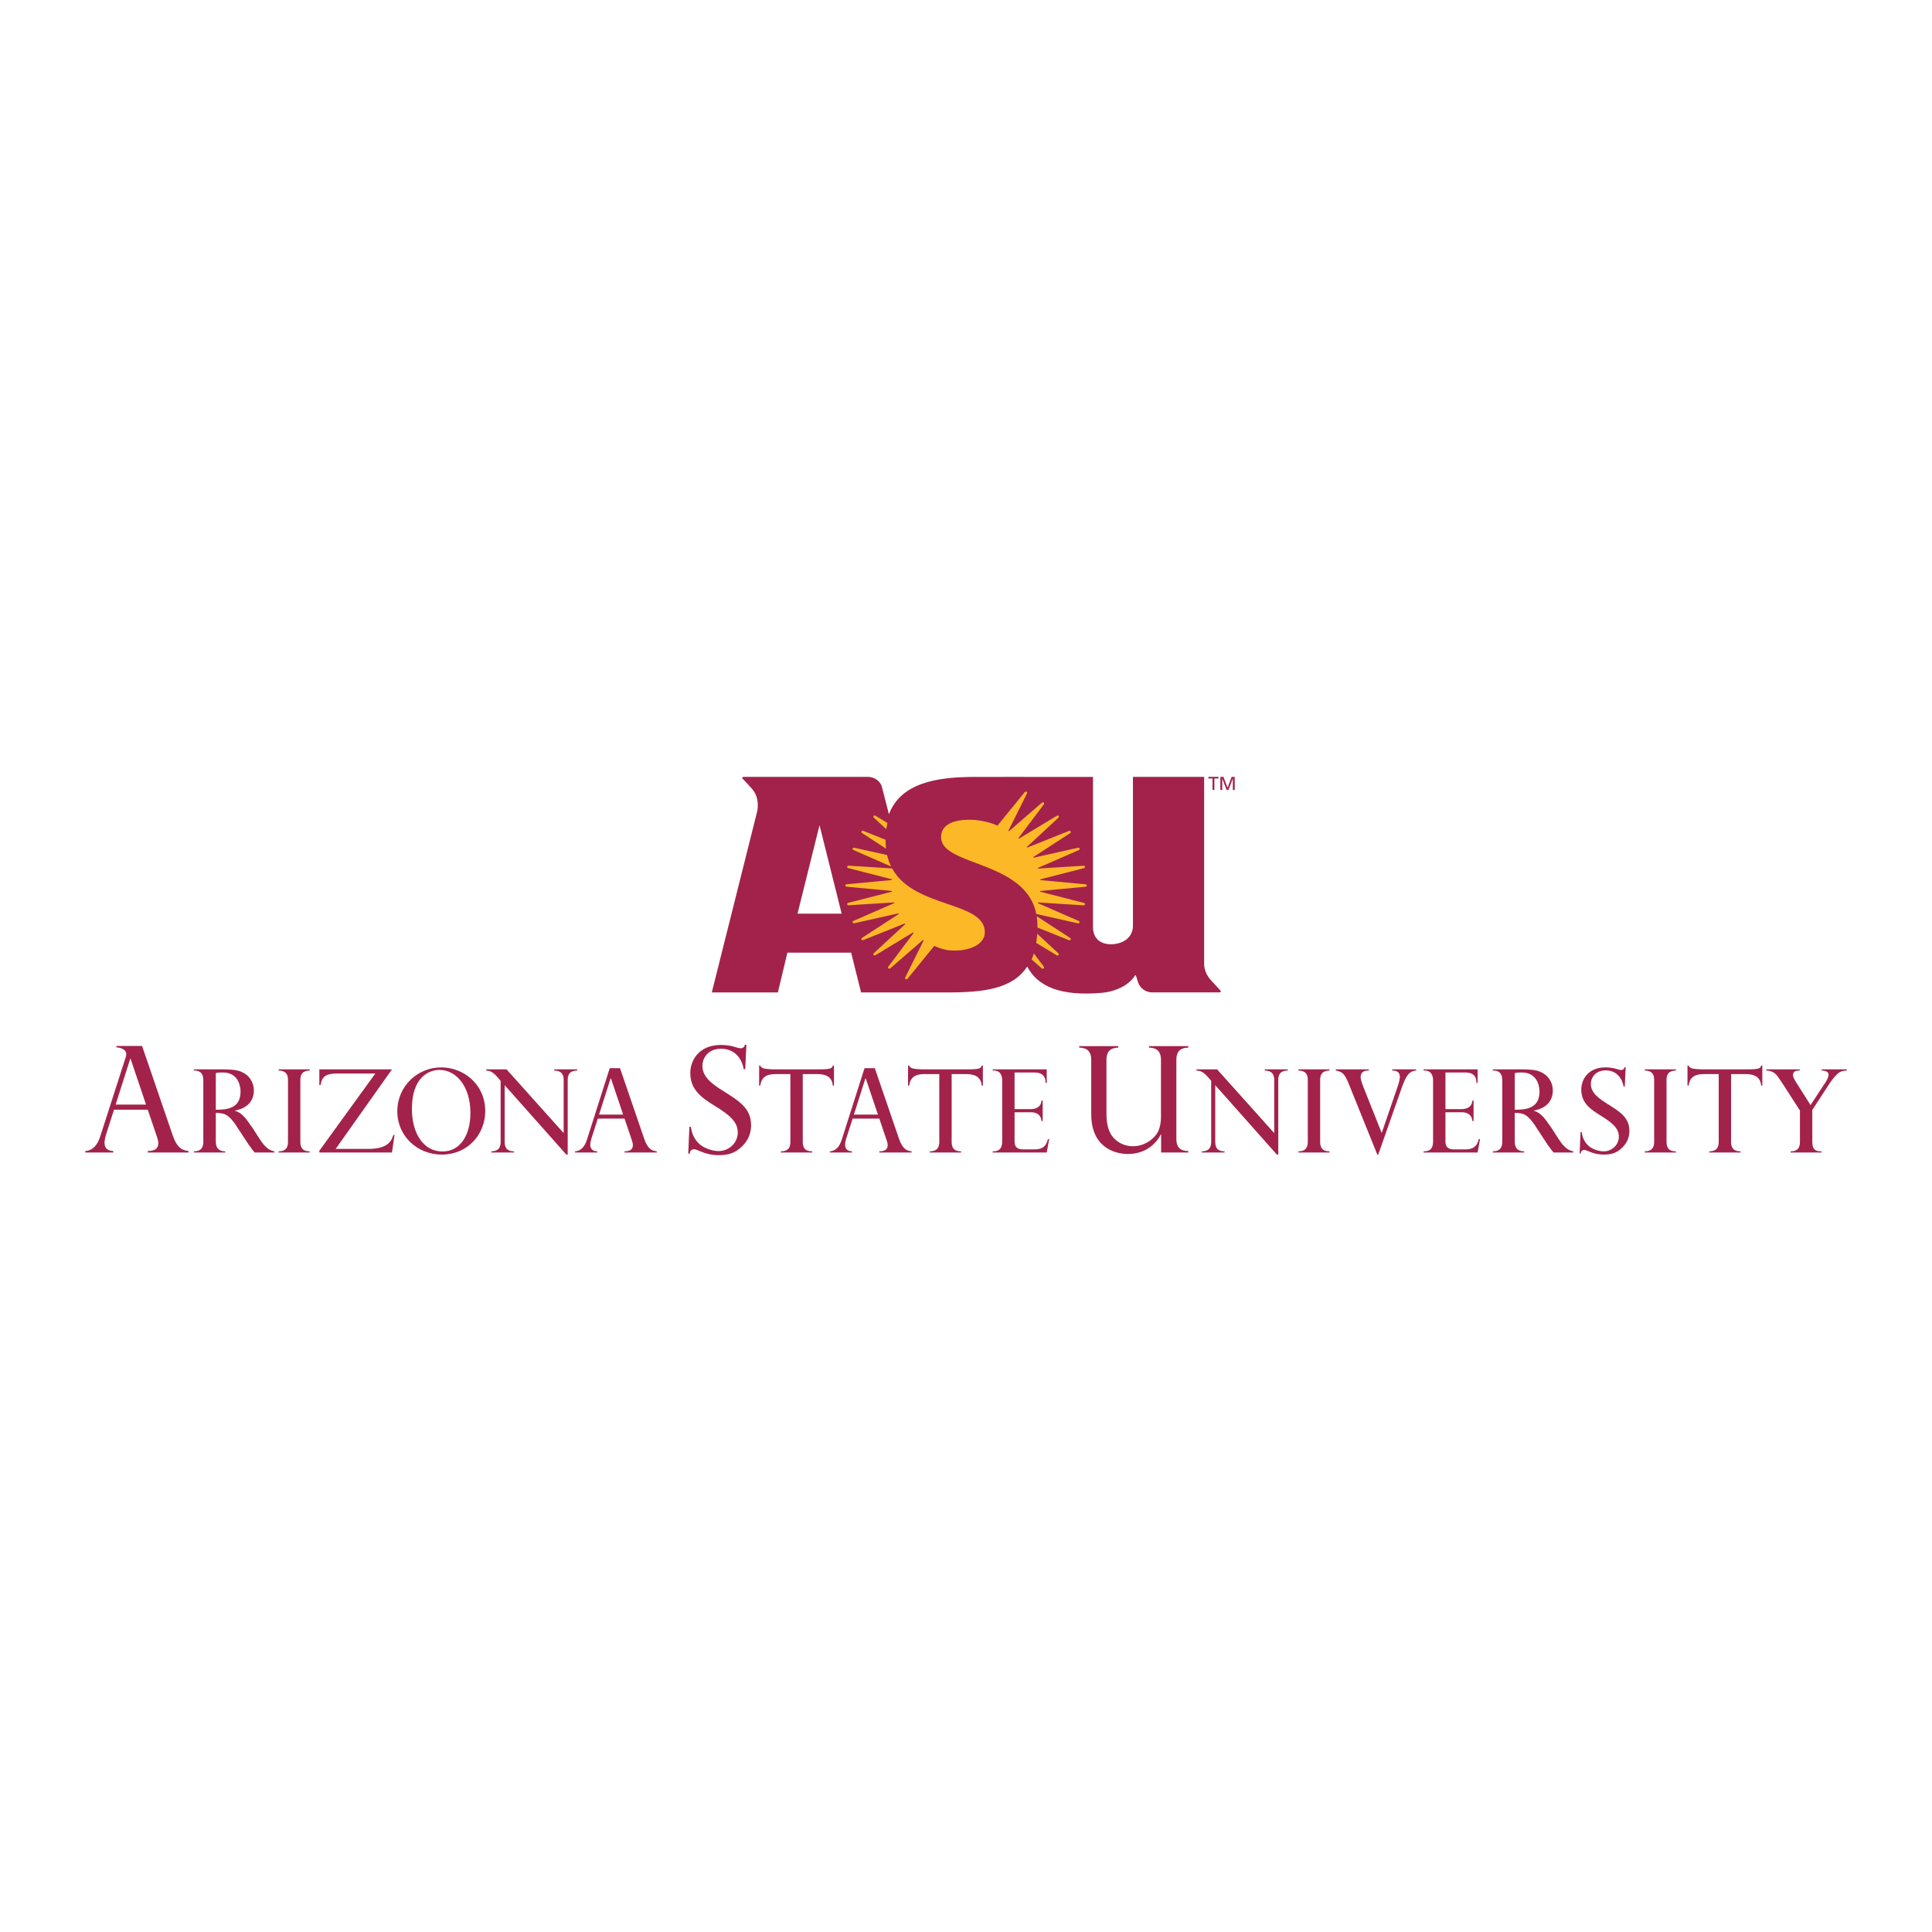<?xml version="1.0" encoding="utf-8"?>
<!-- Generator: Adobe Illustrator 13.0.0, SVG Export Plug-In . SVG Version: 6.00 Build 14948)  -->
<!DOCTYPE svg PUBLIC "-//W3C//DTD SVG 1.0//EN" "http://www.w3.org/TR/2001/REC-SVG-20010904/DTD/svg10.dtd">
<svg version="1.0" id="Layer_1" xmlns="http://www.w3.org/2000/svg" xmlns:xlink="http://www.w3.org/1999/xlink" x="0px" y="0px"
	 width="192.756px" height="192.756px" viewBox="0 0 192.756 192.756" enable-background="new 0 0 192.756 192.756"
	 xml:space="preserve">
<g>
	<polygon fill-rule="evenodd" clip-rule="evenodd" fill="#FFFFFF" points="0,0 192.756,0 192.756,192.756 0,192.756 0,0 	"/>
	<path fill-rule="evenodd" clip-rule="evenodd" fill="#A2224B" d="M22.199,106.689c1.074,0,1.5,0.092,1.823,0.219
		c0.82,0.323,1.304,1.039,1.304,1.904c0,1.016-0.646,1.766-1.88,1.985v0.022c0.692,0.208,1.096,0.773,1.604,1.512l0.058,0.07
		l0.739,1.142c0,0.012,0.023,0.035,0.034,0.058c0.624,0.993,1.085,1.188,1.489,1.27v0.115h-1.961
		c-0.116-0.139-0.22-0.241-0.369-0.473c-0.046-0.058-0.22-0.3-0.243-0.323c-0.011-0.022-0.023-0.046-0.034-0.058l-1.108-1.686
		c-0.012-0.011-0.012-0.022-0.058-0.092c-0.012-0.023-0.542-0.877-1.074-1.143c-0.219-0.104-0.415-0.161-0.992-0.185v2.874
		c0,0.692,0.358,0.969,0.935,0.969v0.115h-3.116v-0.115c0.635,0,0.935-0.299,0.935-0.946v-6.151c0-0.911-0.6-0.969-0.946-0.969
		v-0.115H22.199L22.199,106.689z M21.53,110.717c1.027,0,2.47-0.069,2.47-1.812c0-0.601-0.266-1.904-1.766-1.904
		c-0.208,0-0.52,0-0.704,0.069V110.717L21.53,110.717z"/>
	<path fill-rule="evenodd" clip-rule="evenodd" fill="#A2224B" d="M30.902,114.986h-3.104v-0.115
		c0.346-0.011,0.935-0.058,0.935-0.946v-6.186c0-0.865-0.577-0.912-0.935-0.935v-0.115h3.104v0.115
		c-0.346,0.022-0.936,0.069-0.936,0.935v6.186c0,0.9,0.589,0.936,0.936,0.946V114.986L30.902,114.986z"/>
	<path fill-rule="evenodd" clip-rule="evenodd" fill="#A2224B" d="M39.108,106.689l-5.621,7.939h3.255
		c2.031,0,2.331-0.865,2.504-1.396h0.115l-0.254,1.754H31.86v-0.173l5.586-7.709h-3.75c-1.05,0-1.581,0.207-1.708,1.154H31.86
		v-1.569H39.108L39.108,106.689z"/>
	<path fill-rule="evenodd" clip-rule="evenodd" fill="#A2224B" d="M44.002,106.493c2.251,0,4.409,1.674,4.409,4.362
		c0,2.354-1.777,4.339-4.339,4.339c-2.412,0-4.432-1.823-4.432-4.315C39.64,108.339,41.694,106.493,44.002,106.493L44.002,106.493z
		 M44.153,114.883c1.777,0,2.781-1.65,2.781-3.843c0-2.607-1.373-4.293-3.092-4.293c-1.062,0-2.747,0.738-2.747,3.889
		C41.095,112.967,42.168,114.883,44.153,114.883L44.153,114.883z"/>
	<path fill-rule="evenodd" clip-rule="evenodd" fill="#A2224B" d="M56.237,113.048v-5.309c0-0.854-0.577-0.912-0.946-0.935v-0.115
		h2.296v0.115c-0.38,0.022-0.946,0.081-0.946,0.935v7.455h-0.138l-6.151-6.924v5.654c0,0.9,0.589,0.936,0.935,0.946v0.115h-2.272
		v-0.115c0.345-0.011,0.934-0.058,0.934-0.946v-6.093l-0.323-0.369c-0.011-0.012-0.035-0.023-0.046-0.047
		c-0.484-0.565-0.819-0.589-1.073-0.611v-0.115h2.032L56.237,113.048L56.237,113.048z"/>
	<path fill-rule="evenodd" clip-rule="evenodd" fill="#A2224B" d="M64.26,113.579c0.369,1.085,0.773,1.224,1.27,1.292v0.115h-3.22
		v-0.115c0.266-0.011,0.831-0.023,0.831-0.623c0-0.104-0.012-0.23-0.139-0.6l-0.692-2.043h-2.666l-0.612,1.904
		c-0.092,0.276-0.139,0.565-0.139,0.692c0,0.623,0.497,0.658,0.693,0.669v0.115H57.37v-0.115c0.681-0.046,1.004-0.6,1.177-1.131
		l2.285-7.166h1.027L64.26,113.579L64.26,113.579z M59.77,111.201h2.401l-1.223-3.623h-0.023L59.77,111.201L59.77,111.201z"/>
	<path fill-rule="evenodd" clip-rule="evenodd" fill="#A2224B" d="M74.205,106.676c-0.219-1.182-0.976-2.042-2.274-2.042
		c-1.225,0-1.852,0.86-1.852,1.722c0,1.137,1.05,1.852,2.144,2.536c1.502,0.948,2.712,1.678,2.712,3.354
		c0,0.657-0.175,1.459-0.962,2.188c-0.714,0.67-1.415,0.816-2.275,0.816c-0.7,0-1.239-0.146-1.633-0.307
		c-0.598-0.248-0.67-0.277-0.831-0.277s-0.394,0.073-0.423,0.438h-0.146l0.117-2.683h0.145c0.059,0.394,0.205,1.21,0.963,1.809
		c0.467,0.364,1.225,0.612,1.808,0.612c1.036,0,1.91-0.817,1.91-1.853c0-1.05-0.802-1.735-2.245-2.625
		c-1.239-0.771-2.494-1.56-2.494-3.31c0-1.269,0.875-2.799,3.047-2.799c0.481,0,1.021,0.072,1.415,0.203
		c0.175,0.059,0.438,0.132,0.598,0.132c0.015,0,0.321-0.015,0.394-0.351h0.146l-0.116,2.436H74.205L74.205,106.676z"/>
	<path fill-rule="evenodd" clip-rule="evenodd" fill="#A2224B" d="M83.207,108.316h-0.115c-0.093-1.073-0.993-1.154-1.604-1.154
		h-1.396v6.763c0,0.9,0.588,0.936,0.946,0.946v0.115h-3.128v-0.115c0.37-0.011,0.946-0.068,0.946-0.946v-6.763h-1.396
		c-0.669,0-1.477,0.081-1.604,1.154H75.74v-2.008h0.115c0.046,0.138,0.104,0.185,0.276,0.266c0.173,0.08,0.82,0.115,1.062,0.115
		h4.559c0.75,0,0.923-0.046,1.084-0.093c0.173-0.046,0.231-0.185,0.254-0.288h0.115V108.316L83.207,108.316z"/>
	<path fill-rule="evenodd" clip-rule="evenodd" fill="#A2224B" d="M89.682,113.579c0.369,1.085,0.773,1.224,1.269,1.292v0.115h-3.22
		v-0.115c0.266-0.011,0.832-0.023,0.832-0.623c0-0.104-0.012-0.23-0.139-0.6l-0.693-2.043h-2.665l-0.612,1.904
		c-0.092,0.276-0.139,0.565-0.139,0.692c0,0.623,0.497,0.658,0.692,0.669v0.115h-2.216v-0.115c0.681-0.046,1.005-0.6,1.178-1.131
		l2.285-7.166h1.027L89.682,113.579L89.682,113.579z M85.193,111.201h2.4l-1.224-3.623h-0.023L85.193,111.201L85.193,111.201z"/>
	<path fill-rule="evenodd" clip-rule="evenodd" fill="#A2224B" d="M98.062,108.316h-0.115c-0.092-1.073-0.992-1.154-1.604-1.154
		h-1.396v6.763c0,0.9,0.588,0.936,0.946,0.946v0.115h-3.127v-0.115c0.37-0.011,0.946-0.068,0.946-0.946v-6.763h-1.396
		c-0.669,0-1.477,0.081-1.604,1.154h-0.116v-2.008h0.116c0.045,0.138,0.104,0.185,0.276,0.266c0.174,0.08,0.82,0.115,1.062,0.115
		h4.559c0.75,0,0.923-0.046,1.084-0.093c0.173-0.046,0.23-0.185,0.254-0.288h0.115V108.316L98.062,108.316z"/>
	<path fill-rule="evenodd" clip-rule="evenodd" fill="#A2224B" d="M102.783,110.659c0.207,0,1.062,0,1.131-0.854h0.115v2.042h-0.115
		c-0.046-0.565-0.427-0.877-1.051-0.877h-1.639v2.805c0,0.346-0.011,0.899,0.854,0.899h1.108c0.784,0,1.165-0.254,1.373-1.026h0.115
		l-0.242,1.338h-5.39v-0.115c0.347,0,0.946-0.034,0.946-0.969v-6.129c0-0.092,0.012-0.969-0.831-0.969h-0.115v-0.115h5.39v1.35
		h-0.115c0-0.772-0.439-1.038-1.131-1.038h-1.963v3.658H102.783L102.783,110.659z"/>
	<path fill-rule="evenodd" clip-rule="evenodd" fill="#A2224B" d="M115.844,113.179h-0.029c-0.306,0.627-1.268,1.954-3.28,1.954
		c-1.37,0-3.663-0.699-3.663-3.966v-5.424c0-1.108-0.714-1.195-1.195-1.225v-0.146h3.896v0.146c-0.48,0.029-1.181,0.116-1.181,1.225
		v5.365c0,0.583,0.059,1.182,0.277,1.721c0.408,0.991,1.37,1.53,2.361,1.53c1.108,0,1.984-0.641,2.392-1.253
		c0.394-0.599,0.408-1.443,0.408-1.751v-5.612c0-1.108-0.714-1.195-1.195-1.225v-0.146h3.925v0.146
		c-0.495,0.029-1.195,0.116-1.195,1.225v7.902c0,1.094,0.715,1.181,1.195,1.196v0.145h-2.715V113.179L115.844,113.179z"/>
	<path fill-rule="evenodd" clip-rule="evenodd" fill="#A2224B" d="M127.129,113.048v-5.309c0-0.854-0.577-0.912-0.945-0.935v-0.115
		h2.296v0.115c-0.381,0.022-0.946,0.081-0.946,0.935v7.455h-0.139l-6.15-6.924v5.654c0,0.9,0.588,0.936,0.935,0.946v0.115h-2.273
		v-0.115c0.346-0.011,0.935-0.058,0.935-0.946v-6.093l-0.323-0.369c-0.012-0.012-0.035-0.023-0.046-0.047
		c-0.485-0.565-0.846-0.589-1.1-0.611v-0.115h2.057L127.129,113.048L127.129,113.048z"/>
	<path fill-rule="evenodd" clip-rule="evenodd" fill="#A2224B" d="M132.647,114.986h-3.105v-0.115
		c0.347-0.011,0.936-0.058,0.936-0.946v-6.186c0-0.865-0.577-0.912-0.936-0.935v-0.115h3.105v0.115
		c-0.347,0.022-0.935,0.069-0.935,0.935v6.186c0,0.9,0.588,0.936,0.935,0.946V114.986L132.647,114.986z"/>
	<path fill-rule="evenodd" clip-rule="evenodd" fill="#A2224B" d="M136.571,106.689v0.115c-0.23,0-0.819,0-0.819,0.67
		c0,0.288,0.242,0.899,0.254,0.923l1.847,4.639l1.593-4.639c0,0,0.022-0.081,0.034-0.093c0.104-0.288,0.185-0.703,0.185-0.854
		c0-0.612-0.508-0.635-0.762-0.646v-0.115h2.39v0.115c-0.382,0.034-0.831,0.139-1.247,1.212c-0.022,0.046-0.138,0.357-0.149,0.381
		l-2.389,6.797h-0.093l-2.92-7.235c-0.012-0.035-0.023-0.069-0.046-0.093c0-0.012-0.023-0.058-0.046-0.104
		c-0.231-0.473-0.404-0.843-1.132-0.958v-0.115H136.571L136.571,106.689z"/>
	<path fill-rule="evenodd" clip-rule="evenodd" fill="#A2224B" d="M145.771,110.659c0.208,0,1.062,0,1.131-0.854h0.116v2.042h-0.116
		c-0.046-0.565-0.427-0.877-1.051-0.877h-1.638v2.805c0,0.346-0.012,0.899,0.854,0.899h1.108c0.784,0,1.165-0.254,1.373-1.026h0.115
		l-0.242,1.338h-5.39v-0.115c0.346,0,0.946-0.034,0.946-0.969v-6.129c0-0.092,0.012-0.969-0.831-0.969h-0.115v-0.115h5.39v1.35
		h-0.115c0-0.772-0.438-1.038-1.131-1.038h-1.962v3.658H145.771L145.771,110.659z"/>
	<path fill-rule="evenodd" clip-rule="evenodd" fill="#A2224B" d="M151.796,106.689c1.073,0,1.5,0.092,1.823,0.219
		c0.819,0.323,1.304,1.039,1.304,1.904c0,1.016-0.646,1.766-1.881,1.985v0.022c0.692,0.208,1.097,0.773,1.604,1.512l0.058,0.07
		l0.738,1.142c0,0.012,0.023,0.035,0.035,0.058c0.623,0.993,1.085,1.188,1.488,1.27v0.115h-1.962
		c-0.115-0.139-0.219-0.241-0.369-0.473c-0.046-0.058-0.219-0.3-0.242-0.323c-0.012-0.022-0.023-0.046-0.035-0.058l-1.108-1.686
		c-0.011-0.011-0.011-0.022-0.057-0.092c-0.012-0.023-0.543-0.877-1.073-1.143c-0.22-0.104-0.416-0.161-0.993-0.185v2.874
		c0,0.692,0.358,0.969,0.936,0.969v0.115h-3.116v-0.115c0.635,0,0.935-0.299,0.935-0.946v-6.151c0-0.911-0.601-0.969-0.946-0.969
		v-0.115H151.796L151.796,106.689z M151.126,110.717c1.027,0,2.47-0.069,2.47-1.812c0-0.601-0.266-1.904-1.765-1.904
		c-0.208,0-0.521,0-0.705,0.069V110.717L151.126,110.717z"/>
	<path fill-rule="evenodd" clip-rule="evenodd" fill="#A2224B" d="M161.987,108.408c-0.173-0.934-0.773-1.615-1.801-1.615
		c-0.969,0-1.466,0.682-1.466,1.362c0,0.899,0.832,1.465,1.697,2.008c1.188,0.75,2.146,1.327,2.146,2.654
		c0,0.519-0.139,1.154-0.762,1.73c-0.565,0.531-1.12,0.646-1.801,0.646c-0.553,0-0.98-0.115-1.292-0.242
		c-0.473-0.196-0.531-0.22-0.658-0.22s-0.312,0.058-0.335,0.347h-0.115l0.093-2.123h0.116c0.045,0.312,0.161,0.958,0.761,1.431
		c0.369,0.288,0.969,0.484,1.431,0.484c0.82,0,1.512-0.646,1.512-1.465c0-0.831-0.635-1.374-1.776-2.078
		c-0.981-0.611-1.974-1.234-1.974-2.619c0-1.004,0.691-2.216,2.412-2.216c0.38,0,0.808,0.058,1.119,0.161
		c0.139,0.046,0.346,0.104,0.474,0.104c0.011,0,0.254-0.012,0.312-0.277h0.115l-0.092,1.927H161.987L161.987,108.408z"/>
	<path fill-rule="evenodd" clip-rule="evenodd" fill="#A2224B" d="M167.204,114.986h-3.104v-0.115
		c0.346-0.011,0.935-0.058,0.935-0.946v-6.186c0-0.865-0.577-0.912-0.935-0.935v-0.115h3.104v0.115
		c-0.346,0.022-0.934,0.069-0.934,0.935v6.186c0,0.9,0.588,0.936,0.934,0.946V114.986L167.204,114.986z"/>
	<path fill-rule="evenodd" clip-rule="evenodd" fill="#A2224B" d="M175.826,108.316h-0.115c-0.092-1.073-0.992-1.154-1.604-1.154
		h-1.396v6.763c0,0.9,0.589,0.936,0.946,0.946v0.115h-3.127v-0.115c0.369-0.011,0.946-0.068,0.946-0.946v-6.763h-1.396
		c-0.669,0-1.478,0.081-1.604,1.154h-0.115v-2.008h0.115c0.047,0.138,0.104,0.185,0.277,0.266c0.173,0.08,0.819,0.115,1.062,0.115
		h4.558c0.75,0,0.923-0.046,1.085-0.093c0.173-0.046,0.231-0.185,0.254-0.288h0.115V108.316L175.826,108.316z"/>
	<path fill-rule="evenodd" clip-rule="evenodd" fill="#A2224B" d="M179.556,106.689v0.115c-0.208,0-0.67,0-0.67,0.462
		c0,0.208,0.173,0.484,0.277,0.657l1.477,2.331l1.385-2.112c0,0,0.023-0.022,0.035-0.045c0.208-0.312,0.381-0.67,0.381-0.866
		c0-0.393-0.508-0.415-0.692-0.427v-0.115h2.504v0.115c-0.265,0.022-0.496,0.046-0.716,0.174c-0.415,0.242-0.98,1.084-1.015,1.142
		l-1.709,2.62v3.185c0,0.865,0.416,0.946,0.936,0.946v0.115h-3.104v-0.115c0.393,0,0.935-0.081,0.935-0.946v-3.127l-1.904-2.954
		c0-0.012-0.022-0.035-0.034-0.047c-0.012-0.023-0.035-0.058-0.266-0.381c-0.173-0.242-0.52-0.611-1.154-0.611v-0.115H179.556
		L179.556,106.689z"/>
	<path fill-rule="evenodd" clip-rule="evenodd" fill="#A2224B" d="M17.208,113.208l-3.033-8.852h-2.559v0.139
		c0.464,0.028,1.129,0.24,0.956,0.892l-2.582,8.025c-0.219,0.671-0.627,1.37-1.487,1.43v0.145h2.799v-0.145
		c-0.248-0.016-0.875-0.06-0.875-0.847c0-0.16,0.059-0.524,0.175-0.874l0.773-2.406h3.368l0.875,2.58
		c0.16,0.468,0.175,0.628,0.175,0.759c0,0.759-0.714,0.772-1.049,0.788v0.145h4.068v-0.145
		C18.186,114.754,17.675,114.578,17.208,113.208L17.208,113.208z M11.537,110.204l1.458-4.578h0.03l1.545,4.578H11.537
		L11.537,110.204z"/>
	<path fill-rule="evenodd" clip-rule="evenodd" fill="#A2224B" d="M120.827,97.808c-0.73-0.782-0.689-1.608-0.689-1.608V77.508
		h-7.104v14.948c-0.088,1.417-1.476,1.778-2.245,1.754c-1.102-0.035-1.739-0.651-1.739-1.709l-0.002-14.987h-6.919l-0.002-0.005
		c-1.617,0-2.888,0.005-4.875,0.005c-3.785,0-7.36,0.58-8.564,3.72l-0.716-2.784c-0.175-0.547-0.772-0.94-1.363-0.94H85.68
		l-9.256,0.001h-2.187c-0.177,0-0.242,0.055-0.149,0.182c0,0,0.335,0.321,0.943,1.014c0.844,0.962,0.513,2.249,0.513,2.249
		l-4.527,18.058h6.591l0.95-3.966h6.361l0.991,3.967h6.774c0.664,0,1.34,0,1.908,0c3.561,0,6.458-0.362,7.891-2.581
		c1.068,2.022,3.368,2.972,7.423,2.623c1.413-0.121,2.801-0.781,3.396-1.828l0.272,0.87c0.238,0.524,0.721,0.913,1.408,0.913h6.635
		c0.178,0,0.242-0.052,0.148-0.179C121.769,98.831,121.415,98.438,120.827,97.808L120.827,97.808z M79.568,91.157l2.196-8.827
		l2.209,8.827H79.568L79.568,91.157z"/>
	<polygon fill-rule="evenodd" clip-rule="evenodd" fill="#A2224B" points="120.972,78.815 121.159,78.815 121.159,77.671 
		121.566,77.671 121.566,77.506 120.564,77.506 120.564,77.671 120.972,77.671 120.972,78.815 	"/>
	<polygon fill-rule="evenodd" clip-rule="evenodd" fill="#A2224B" points="122.879,77.506 122.475,78.594 122.064,77.506 
		121.755,77.506 121.755,78.815 121.942,78.815 121.942,77.682 121.946,77.682 122.379,78.815 122.563,78.815 122.996,77.682 
		123,77.682 123,78.815 123.188,78.815 123.188,77.506 122.879,77.506 	"/>
	<path fill-rule="evenodd" clip-rule="evenodd" fill="#FDB827" d="M88.424,82.732l0.006-0.046c0.026-0.19,0.06-0.38,0.1-0.566
		l0.004-0.016l-1.188-0.719c-0.057-0.038-0.138-0.03-0.184,0.018c-0.022,0.024-0.034,0.057-0.03,0.089
		c0.002,0.032,0.02,0.061,0.044,0.083L88.424,82.732L88.424,82.732z"/>
	<path fill-rule="evenodd" clip-rule="evenodd" fill="#FDB827" d="M88.4,84.671l-0.006-0.051c-0.026-0.246-0.039-0.502-0.039-0.76
		c0-0.011,0.001-0.074,0.001-0.074l-2.221-0.889c-0.062-0.027-0.142-0.008-0.178,0.048c-0.017,0.025-0.022,0.059-0.015,0.09
		c0.009,0.032,0.031,0.059,0.061,0.076L88.4,84.671L88.4,84.671z"/>
	<path fill-rule="evenodd" clip-rule="evenodd" fill="#FDB827" d="M85.145,84.804l3.76,1.645l-0.028-0.059
		c-0.157-0.33-0.28-0.689-0.367-1.066l-0.002-0.015l-3.275-0.729c-0.065-0.018-0.138,0.011-0.162,0.071
		c-0.013,0.029-0.012,0.062,0.002,0.091C85.086,84.771,85.112,84.793,85.145,84.804L85.145,84.804z"/>
	<path fill-rule="evenodd" clip-rule="evenodd" fill="#FDB827" d="M94.526,90.186c-2.061-0.708-4.397-1.511-5.515-3.532
		l-0.005-0.012l-4.33-0.273c-0.068-0.007-0.138,0.036-0.151,0.1c-0.006,0.029,0,0.061,0.019,0.087
		c0.019,0.028,0.053,0.049,0.087,0.054l4.338,1.114c0.013,0.003,0.029,0.008,0.036,0.018c0.004,0.008,0.006,0.016,0.005,0.024
		c-0.001,0.022-0.023,0.036-0.048,0.034l-4.492,0.421c-0.069,0.003-0.13,0.058-0.13,0.123c0,0.03,0.012,0.059,0.035,0.082
		c0.024,0.025,0.06,0.039,0.095,0.041l4.486,0.42c0.023,0.001,0.043,0.013,0.046,0.033c0.001,0.011-0.002,0.021-0.009,0.031
		c-0.007,0.007-0.015,0.011-0.025,0.014l-4.348,1.115c-0.035,0.008-0.058,0.025-0.077,0.053c-0.019,0.025-0.025,0.057-0.02,0.087
		c0.013,0.064,0.085,0.104,0.153,0.099l4.495-0.283c0.025-0.004,0.048,0.005,0.054,0.026c0.003,0.009,0.001,0.022-0.004,0.032
		c-0.005,0.008-0.013,0.014-0.023,0.017l-4.054,1.769c-0.033,0.014-0.061,0.04-0.075,0.07c-0.014,0.029-0.014,0.059-0.002,0.088
		c0.024,0.06,0.102,0.089,0.169,0.074l4.368-0.979c0.038-0.008,0.053,0.003,0.063,0.023c0.004,0.007,0.004,0.016,0.001,0.025
		c-0.004,0.011-0.012,0.02-0.023,0.024l-3.642,2.369c-0.033,0.019-0.055,0.048-0.063,0.079c-0.009,0.032-0.003,0.063,0.014,0.091
		c0.036,0.055,0.122,0.075,0.181,0.044l4.109-1.642c0.019-0.012,0.047-0.008,0.061,0.01c0.008,0.009,0.012,0.023,0.009,0.035
		c0,0.007-0.003,0.015-0.012,0.02l-3.128,2.9c-0.023,0.022-0.043,0.057-0.046,0.089c-0.002,0.032,0.009,0.06,0.031,0.085
		c0.045,0.047,0.135,0.055,0.187,0.015l3.728-2.257c0.017-0.014,0.045-0.014,0.062,0c0.02,0.019,0.017,0.029,0.017,0.034
		c-0.001,0.011-0.01,0.024-0.01,0.024l-2.525,3.352c-0.02,0.026-0.026,0.049-0.023,0.081c0.003,0.032,0.021,0.062,0.049,0.082
		c0.053,0.042,0.139,0.031,0.185-0.013l3.234-2.802c0.015-0.017,0.045-0.024,0.064-0.012c0.016,0.011,0.023,0.023,0.023,0.034
		c0,0.007-0.003,0.019-0.008,0.026l-1.83,3.679c-0.015,0.027-0.021,0.061-0.012,0.09c0.008,0.032,0.032,0.062,0.063,0.078
		c0.061,0.03,0.146,0.01,0.181-0.043c0,0,2.66-3.286,2.666-3.283c0.533,0.245,1.057,0.402,1.474,0.443
		c1.26,0.121,2.438-0.162,3.075-0.739c0.33-0.301,0.497-0.66,0.497-1.069C98.256,91.466,96.527,90.872,94.526,90.186L94.526,90.186z
		"/>
	<path fill-rule="evenodd" clip-rule="evenodd" fill="#FDB827" d="M103.146,95.123l-0.014,0.044
		c-0.06,0.188-0.127,0.371-0.201,0.543l-0.008,0.016l1.022,0.89c0.048,0.042,0.129,0.047,0.183,0.007
		c0.026-0.021,0.044-0.052,0.047-0.085c0.003-0.031-0.007-0.059-0.026-0.085L103.146,95.123L103.146,95.123z"/>
	<path fill-rule="evenodd" clip-rule="evenodd" fill="#FDB827" d="M103.482,93.157l-0.003,0.051
		c-0.021,0.292-0.051,0.577-0.093,0.849l-0.003,0.015l2.048,1.241c0.053,0.039,0.136,0.028,0.181-0.021
		c0.022-0.024,0.033-0.056,0.031-0.089c-0.003-0.03-0.018-0.058-0.041-0.081L103.482,93.157L103.482,93.157z"/>
	<path fill-rule="evenodd" clip-rule="evenodd" fill="#FDB827" d="M103.434,91.411l0.008,0.054c0.043,0.291,0.064,0.596,0.064,0.909
		l-0.001,0.167l3.138,1.257c0.06,0.027,0.14,0.007,0.176-0.047c0.017-0.027,0.021-0.061,0.014-0.091
		c-0.009-0.032-0.029-0.056-0.058-0.076L103.434,91.411L103.434,91.411z"/>
	<path fill-rule="evenodd" clip-rule="evenodd" fill="#FDB827" d="M108.398,88.269c-0.024-0.023-0.057-0.038-0.092-0.041
		l-4.49-0.421c-0.022,0.002-0.041-0.013-0.043-0.034c-0.002-0.011,0.003-0.022,0.009-0.031c0.005-0.005,0.013-0.011,0.024-0.012
		l4.339-1.113c0.034-0.006,0.067-0.027,0.086-0.056c0.019-0.026,0.026-0.057,0.02-0.087c-0.013-0.063-0.081-0.104-0.152-0.099
		l-4.5,0.283c-0.023,0.005-0.045-0.005-0.051-0.027c-0.003-0.01-0.003-0.021,0.003-0.031c0.003-0.006,0.01-0.013,0.021-0.016
		l4.061-1.771c0.032-0.01,0.059-0.037,0.072-0.067c0.014-0.029,0.016-0.061,0.003-0.089c-0.024-0.061-0.104-0.086-0.17-0.072
		l-4.379,0.978c-0.023,0.01-0.053,0.005-0.062-0.013c-0.005-0.008-0.006-0.021-0.002-0.031c0.004-0.009,0.012-0.016,0.021-0.022
		l3.657-2.378c0.029-0.017,0.053-0.046,0.061-0.078c0.008-0.03,0.003-0.063-0.014-0.09c-0.036-0.054-0.115-0.073-0.179-0.046
		l-4.129,1.649c-0.021,0.013-0.044,0.01-0.058-0.007c-0.008-0.01-0.011-0.021-0.009-0.032c0.001-0.006,0.004-0.015,0.014-0.021
		l3.144-2.915c0.022-0.02,0.041-0.05,0.044-0.082c0.003-0.032-0.009-0.064-0.031-0.089c-0.045-0.048-0.123-0.059-0.174-0.02
		l-3.76,2.271c-0.016,0.014-0.043,0.015-0.061-0.002c-0.008-0.006-0.012-0.014-0.012-0.023c0-0.009,0.003-0.021,0.011-0.028
		l2.528-3.356c0.02-0.024,0.031-0.058,0.03-0.088c-0.002-0.034-0.021-0.064-0.048-0.085c-0.054-0.041-0.143-0.033-0.187,0.014
		l-3.249,2.814c-0.016,0.019-0.042,0.027-0.061,0.015c-0.011-0.007-0.018-0.014-0.02-0.024c0-0.005,0-0.018,0.004-0.027l1.843-3.704
		c0.017-0.026,0.021-0.061,0.013-0.09c-0.009-0.033-0.031-0.061-0.063-0.077c-0.06-0.031-0.145-0.013-0.179,0.041l-2.714,3.335
		c-0.75-0.366-2.005-0.583-2.586-0.583c-0.011,0-0.029,0-0.052,0c-1.192-0.03-2.079,0.206-2.566,0.68
		c-0.281,0.274-0.424,0.628-0.424,1.051c0,0.583,0.329,1.06,1.035,1.502c0.631,0.396,1.507,0.726,2.435,1.076
		c1.211,0.458,2.583,0.976,3.706,1.751c1.289,0.887,2.049,1.975,2.322,3.322l0.003,0.016l4.155,0.931
		c0.065,0.016,0.132-0.017,0.156-0.077c0.012-0.029,0.012-0.062-0.002-0.09c-0.015-0.03-0.04-0.048-0.072-0.064l-4.053-1.771
		c-0.01-0.003-0.017-0.009-0.022-0.018c-0.006-0.011-0.008-0.023-0.005-0.034c0.006-0.02,0.03-0.032,0.054-0.026l4.498,0.285
		c0.069,0.006,0.135-0.037,0.147-0.1c0.006-0.031-0.001-0.061-0.02-0.087c-0.019-0.027-0.048-0.044-0.084-0.054l-4.336-1.113
		c-0.012-0.001-0.022-0.006-0.03-0.015c-0.006-0.008-0.009-0.016-0.009-0.027c0.003-0.019,0.022-0.04,0.047-0.037l4.485-0.421
		c0.036-0.002,0.07-0.017,0.095-0.04c0.023-0.023,0.035-0.052,0.035-0.083C108.434,88.321,108.422,88.292,108.398,88.269
		L108.398,88.269z"/>
</g>
</svg>
